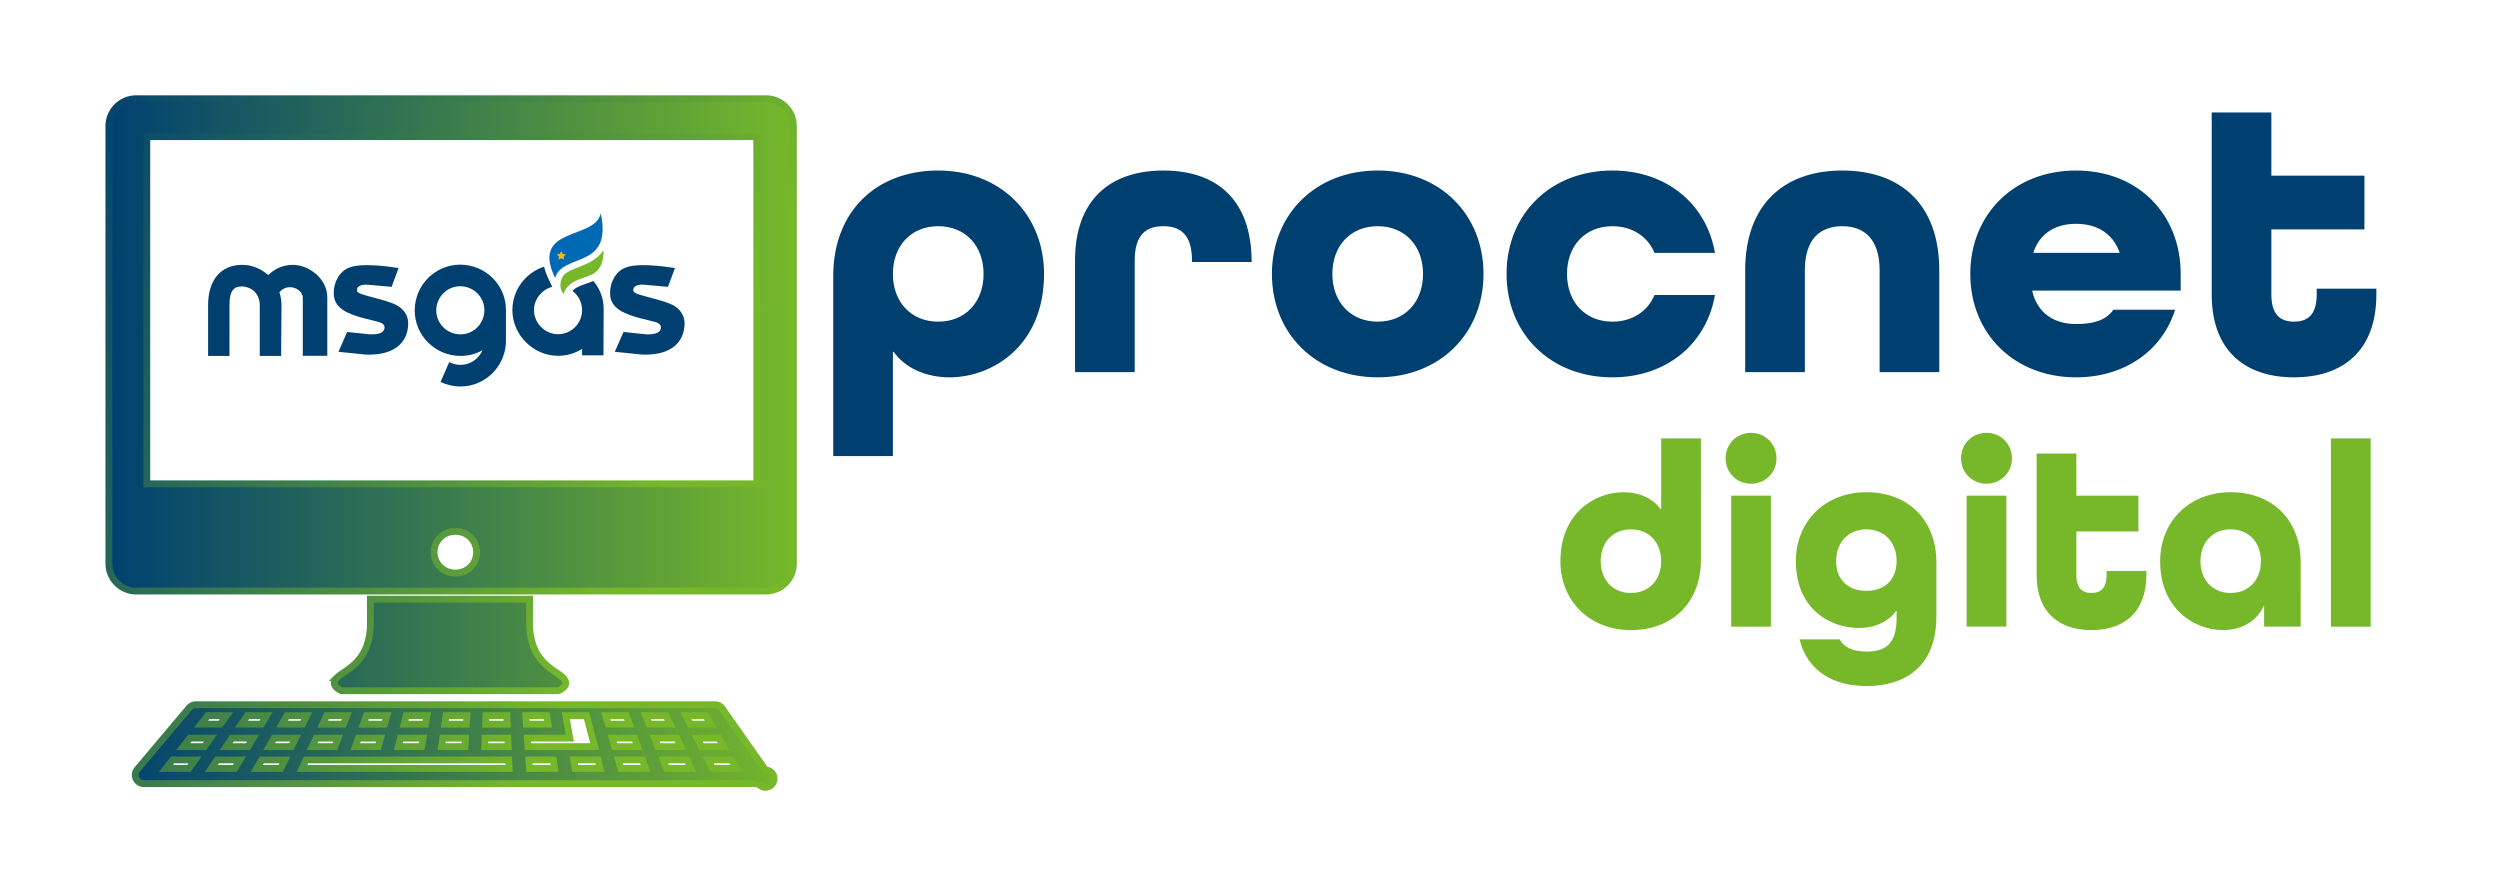 <?xml version="1.0" encoding="UTF-8" standalone="no"?>
<svg
        data-v-fde0c5aa=""
        viewBox="0 0 251.439 88.091"
        class="iconLeftSlogan"
        version="1.1"
        id="svg1874"
        sodipodi:docname="login.svg"
        width="251.439"
        height="88.091"
        inkscape:version="1.3 (0e150ed, 2023-07-21)"
        xmlns:inkscape="http://www.inkscape.org/namespaces/inkscape"
        xmlns:sodipodi="http://sodipodi.sourceforge.net/DTD/sodipodi-0.dtd"
        xmlns:xlink="http://www.w3.org/1999/xlink"
        xmlns="http://www.w3.org/2000/svg"
        xmlns:rdf="http://www.w3.org/1999/02/22-rdf-syntax-ns#"
        xmlns:cc="http://creativecommons.org/ns#"
        xmlns:dc="http://purl.org/dc/elements/1.1/">
  <sodipodi:namedview
     pagecolor="#ffffff"
     bordercolor="#666666"
     borderopacity="1"
     objecttolerance="10"
     gridtolerance="10"
     guidetolerance="10"
     inkscape:pageopacity="0"
     inkscape:pageshadow="2"
     inkscape:window-width="1256"
     inkscape:window-height="1044"
     id="namedview1876"
     showgrid="false"
     inkscape:zoom="3.36"
     inkscape:cx="76.785714"
     inkscape:cy="143.60119"
     inkscape:window-x="551"
     inkscape:window-y="44"
     inkscape:window-maximized="0"
     inkscape:current-layer="svg1874"
     inkscape:document-rotation="0"
     inkscape:showpageshadow="2"
     inkscape:pagecheckerboard="0"
     inkscape:deskcolor="#d1d1d1"
     showguides="false" />
  <!---->
  <defs
     data-v-fde0c5aa=""
     id="defs1850">
    <linearGradient
       data-v-fde0c5aa=""
       gradientTransform="rotate(25)"
       id="linearGradient2"
       x1="0"
       y1="0"
       x2="1"
       y2="0">
      <stop
         data-v-fde0c5aa=""
         offset="0"
         stop-color="#000080"
         stop-opacity="1"
         id="stop1"
         style="stop-color:#004070;stop-opacity:1;" />
      <stop
         data-v-fde0c5aa=""
         offset="1"
         stop-color="#006400"
         stop-opacity="1"
         id="stop2"
         style="stop-color:#76b82a;stop-opacity:1;" />
    </linearGradient>
    <!---->
    <linearGradient
       inkscape:collect="always"
       xlink:href="#linearGradient2"
       id="linearGradient1880"
       gradientTransform="matrix(0.686,0,0,0.69,14.951,7.929)"
       x1="0"
       y1="0"
       x2="100.296"
       y2="0"
       gradientUnits="userSpaceOnUse" />
    <linearGradient
       inkscape:collect="always"
       xlink:href="#linearGradient2"
       id="linearGradient4"
       x1="14.951"
       y1="42.556"
       x2="83.796"
       y2="42.556"
       gradientUnits="userSpaceOnUse" />
  </defs>
  <defs
     data-v-fde0c5aa=""
     id="defs1854">
    <!---->
  </defs>
  <defs
     data-v-fde0c5aa=""
     id="defs1864" />
  <defs
     data-v-fde0c5aa=""
     id="defs1869">
    <!---->
  </defs>
  <rect
     data-v-fde0c5aa=""
     fill="#e0eaef"
     x="0"
     y="0"
     width="251.439"
     height="88.091"
     class="logo-background-square"
     id="rect1852"
     style="fill:none;stroke-width:0.496" />
  <g
     id="g4"
     transform="matrix(0.258,0,0,0.258,20.929,21.136)">
    <path
       class="st0"
       d="m 144.42,22.2 c -3.71,1.46 -6.03,2.48 -6.72,4.92 l -0.11,0.39 c -0.51,1.79 -0.2,3.72 0.91,5.22 l 0.02,0.03 c 2.28,-7.05 10.45,-5.48 13.67,-9.73 1.19,-1.57 1.94,-3.56 2.01,-7.48 -2.41,3.75 -6.43,5.34 -9.78,6.65 z"
       id="path1"
       style="fill:#76b82a" />
    <path
       class="st1"
       d="m 153.04,1.18 c -1.7,10.47 -27.63,5 -17.76,25.25 2.85,-9.94 22.6,-3.16 17.76,-25.25 z"
       id="path2"
       style="fill:#0069b4" />
    <path
       class="st2"
       d="m 138.62,18.17 0.15,0.91 c 0.02,0.11 -0.1,0.2 -0.2,0.14 l -0.82,-0.43 c -0.04,-0.02 -0.09,-0.02 -0.13,0 l -0.81,0.43 c -0.1,0.05 -0.22,-0.03 -0.2,-0.14 l 0.16,-0.91 c 0.01,-0.04 -0.01,-0.09 -0.04,-0.12 l -0.66,-0.64 c -0.08,-0.08 -0.04,-0.22 0.08,-0.23 l 0.91,-0.13 c 0.04,-0.01 0.08,-0.03 0.1,-0.07 l 0.41,-0.83 c 0.05,-0.1 0.19,-0.1 0.24,0 l 0.41,0.83 c 0.02,0.04 0.06,0.07 0.1,0.07 l 0.91,0.13 c 0.11,0.02 0.16,0.15 0.08,0.23 l -0.66,0.64 c -0.02,0.03 -0.04,0.07 -0.03,0.12 z"
       id="path3"
       style="fill:#fbba00" />
    <path
       class="st3"
       d="M 46.47,34.04 V 56.77 H 36.92 V 34.29 c 0,-2.62 -2.6,-4.25 -5.01,-4.25 -1.56,0 -2.94,0.65 -4.11,1.93 0.54,1.73 0.81,3.38 0.81,5.05 L 28.48,56.83 H 20.14 V 37.02 c 0,-2.89 -1.39,-5.31 -3.71,-6.47 -1.2,-0.54 -2.25,-0.82 -3.08,-0.82 -3.09,0 -5.01,1.22 -5.01,7.29 V 56.83 H 0 V 37.02 c 0,-9.83 4.99,-15.7 13.36,-15.7 3.58,0 7.23,1.45 10.1,3.99 2.55,-2.58 5.96,-3.99 9.66,-3.99 2.96,0 6.27,1.3 8.84,3.49 2.9,2.48 4.51,5.76 4.51,9.23 z m 26.91,2.92 c -1.68,-0.84 -4.47,-1.75 -8.29,-2.71 -3.77,-1 -5.22,-1.48 -5.45,-1.6 l -0.03,-0.01 -0.03,-0.01 c -0.71,-0.27 -1.56,-0.72 -1.56,-1.31 0,-0.18 0,-0.4 0.04,-0.54 0.11,-0.43 0.45,-1.74 3.67,-1.75 l 9.82,0.86 2.71,-7.31 -0.76,-0.12 c -4.37,-0.68 -8.3,-1.02 -11.68,-1.02 -2.86,0 -5,0.28 -6.54,0.86 -1.94,0.67 -3.46,1.94 -4.64,3.88 -1.11,1.83 -1.67,3.9 -1.67,6.15 0,1.9 0.52,3.48 1.54,4.71 1.04,1.24 2.39,2.24 4.03,2.96 2.74,1.2 4.57,1.78 8.53,2.7 3.01,0.72 4.13,1.09 4.32,1.19 l 0.04,0.02 c 1.21,0.6 1.36,1.27 1.36,1.78 0,0.16 0,0.34 0,0.35 l -0.04,0.08 -0.02,0.08 c -0.14,0.72 -0.62,1.27 -1.42,1.64 -0.79,0.37 -2.1,0.58 -3.6,0.58 h -0.6 l -8.91,-0.93 -3.38,7.73 10.83,1.1 h 1.05 c 3.98,0 7.26,-0.73 9.74,-2.17 2.74,-1.54 4.51,-3.91 5.25,-7.09 0.17,-0.96 0.33,-1.96 0.33,-2.77 0.01,-3.14 -1.55,-5.61 -4.64,-7.33 z m 76.77,-9.37 c -0.97,0.44 -1.97,0.79 -2.91,1.12 -2.34,0.82 -4.07,1.49 -5.2,2.78 2.28,1.71 3.76,4.43 3.76,7.49 0,5.17 -4.21,9.38 -9.38,9.38 -5.08,0 -9.38,-4.29 -9.38,-9.38 0,-4.32 3.1,-8.06 7.14,-9.1 l -1.15,-2.35 c -0.96,-1.97 -1.64,-3.8 -2.05,-5.49 -7.16,2.3 -12.36,9.02 -12.36,16.94 0,9.64 8.15,17.79 17.79,17.79 3.36,0 6.51,-0.9 9.38,-2.69 v 2.5 h 8.34 l 0.07,-18.1 c 0,-3.11 -0.82,-6.04 -2.44,-8.69 -0.48,-0.79 -1.02,-1.52 -1.61,-2.2 z m -34.04,11.26 v 0 12.03 c 0,1.52 -0.19,3 -0.55,4.42 -1.96,7.71 -8.91,13.43 -17.17,13.43 -2.79,0 -5.42,-0.63 -7.77,-1.76 L 94,59.24 c 1.31,0.69 2.81,1.08 4.4,1.08 3.82,0 7.12,-2.35 8.55,-5.7 -2.65,1.48 -5.45,2.2 -8.55,2.2 -9.84,0 -17.85,-7.95 -17.85,-17.72 0,-9.84 7.95,-17.85 17.72,-17.85 9.84,0 17.84,7.9 17.84,17.6 z m -8.4,0.13 c 0,-5.14 -4.24,-9.32 -9.44,-9.32 -5.14,0 -9.32,4.24 -9.32,9.44 0,5.14 4.24,9.32 9.44,9.32 5.14,0 9.32,-4.23 9.32,-9.44 z m 73.4,-2.02 c -1.68,-0.84 -4.47,-1.75 -8.29,-2.71 -3.77,-1 -5.22,-1.48 -5.45,-1.6 l -0.03,-0.01 -0.03,-0.01 c -0.71,-0.27 -1.56,-0.72 -1.56,-1.31 0,-0.18 0,-0.4 0.04,-0.54 0.11,-0.43 0.45,-1.74 3.67,-1.75 l 9.82,0.86 2.71,-7.31 -0.76,-0.12 c -4.37,-0.68 -8.3,-1.02 -11.68,-1.02 -2.86,0 -5,0.28 -6.54,0.86 -1.94,0.67 -3.46,1.94 -4.64,3.88 -1.11,1.83 -1.67,3.9 -1.67,6.15 0,1.9 0.52,3.48 1.54,4.71 1.04,1.24 2.39,2.24 4.03,2.96 2.74,1.2 4.57,1.78 8.53,2.7 3.01,0.72 4.13,1.09 4.32,1.19 l 0.04,0.02 c 1.21,0.6 1.36,1.27 1.36,1.78 0,0.16 0,0.34 0,0.35 l -0.04,0.08 -0.02,0.08 c -0.14,0.72 -0.62,1.27 -1.42,1.64 -0.79,0.37 -2.1,0.58 -3.6,0.58 h -0.6 l -8.91,-0.93 -3.38,7.73 10.83,1.1 h 1.05 c 3.98,0 7.26,-0.73 9.74,-2.17 2.74,-1.54 4.51,-3.91 5.25,-7.09 0.17,-0.96 0.33,-1.96 0.33,-2.77 0.01,-3.15 -1.55,-5.61 -4.64,-7.33 z"
       id="path4"
       style="fill:#004070;fill-opacity:1" />
  </g>
  <g
     id="g2"
     transform="translate(-4,2)"
     style="stroke:url(#linearGradient4)">
    <path
       d="M 76.636,69.251 A 0.867,0.867 0 0 0 75.925,68.88 H 23.692 c -0.257,0 -0.5,0.113 -0.665,0.309 l -5.219,6.195 a 0.871,0.871 0 0 0 0.665,1.431 h 61.8 a 0.869,0.869 0 1 0 0.713,-1.37 z m -1.652,0.726 0.496,0.855 h -2.056 l -0.428,-0.855 z m -22.117,0 h 2.107 l 0.036,0.855 h -2.174 z m -0.083,2.263 h 2.286 l 0.038,0.854 h -2.355 z m -3.926,-2.263 h 2.101 l -0.055,0.855 h -2.17 z m -0.326,2.263 h 2.282 l -0.056,0.854 H 48.409 Z m -3.68,-2.263 h 2.087 l -0.147,0.855 H 44.638 Z m -0.569,2.263 h 2.267 l -0.147,0.854 h -2.335 z m -3.433,-2.263 h 2.063 l -0.239,0.855 h -2.131 z m -0.812,2.263 h 2.243 l -0.238,0.854 h -2.311 z m -3.185,-2.263 h 2.031 l -0.33,0.855 H 36.455 Z m -1.055,2.263 h 2.21 l -0.33,0.854 H 35.399 Z M 32.859,69.976 H 34.849 l -0.422,0.855 H 32.369 Z m -3.99,0 h 1.943 l -0.514,0.855 h -2.011 z m -3.988,0 H 26.77 l -0.605,0.855 h -1.958 z m -1.871,5.308 h -2.313 l 0.673,-0.854 h 2.244 z m 1.552,-2.191 h -2.138 l 0.673,-0.854 h 2.07 z m 3.058,2.191 h -2.366 l 0.582,-0.854 h 2.297 z m 1.318,-2.191 h -2.191 l 0.582,-0.854 h 2.123 z m 3.29,2.191 h -2.412 l 0.489,-0.854 h 2.345 z m 1.082,-2.191 h -2.238 l 0.489,-0.854 h 2.17 z m 1.068,2.191 0.398,-0.854 h 20.39 l 0.036,0.854 z m 22.506,-5.308 h 2.102 l 0.128,0.855 h -2.169 z m 0.16,2.263 h 4.264 l -0.401,-2.263 h 2.085 l 0.819,3.117 h -6.707 z m 0.213,3.045 -0.061,-0.854 h 2.456 l 0.128,0.854 z m 4.592,0 -0.152,-0.854 h 2.441 l 0.219,0.854 z m 3.082,-5.308 h 2.063 l 0.312,0.855 H 65.176 Z m 0.645,2.263 h 2.242 l 0.31,0.854 h -2.309 z m 0.869,3.045 -0.244,-0.854 h 2.416 l 0.31,0.854 z m 2.517,-5.308 h 2.027 l 0.403,0.855 h -2.096 z m 0.887,2.263 h 2.208 l 0.403,0.854 h -2.277 z m 1.195,3.045 -0.335,-0.854 h 2.383 l 0.402,0.854 z m 3.082,-3.045 h 2.167 l 0.496,0.854 H 74.554 Z m 1.522,3.045 -0.426,-0.854 h 2.341 l 0.495,0.854 z M 37.899,66.155 c -0.837,0.837 0.478,1.316 0.478,1.316 h 21.764 c 0,0 1.315,-0.478 0.478,-1.316 -0.838,-0.837 -3.11,-1.435 -3.348,-5.023 -0.019,-0.282 -0.008,-1.407 -0.004,-2.87 H 41.25 c 0.003,1.464 0.015,2.589 -0.003,2.87 -0.239,3.588 -2.511,4.186 -3.348,5.023 z M 81.042,7.929 H 17.705 c -1.515,0 -2.754,1.239 -2.754,2.754 v 44.007 c 0,1.515 1.239,2.754 2.754,2.754 h 63.338 c 1.515,0 2.754,-1.239 2.754,-2.754 V 10.683 c 0,-1.515 -1.239,-2.754 -2.754,-2.754 z M 49.798,55.631 a 2.093,2.093 0 1 1 0,-4.185 2.093,2.093 0 1 1 0,4.185 z M 80.114,46.663 H 18.764 V 11.742 h 61.349 z"
       id="path1866"
       style="fill:url(#linearGradient1880);stroke:url(#linearGradient4);stroke-width:0.688" />
  </g>
  <g
     id="g3">
    <path
       d="m 83.804,45.87 h 6 v -10.48 h 0.08 c 1.12,1.56 3.12,2.56 5.64,2.56 4.2,0 9.48,-3.08 9.48,-10.4 0,-6 -4.4,-10.4 -10.64,-10.4 -6.24,0 -10.56,4.12 -10.56,10.6 z m 10.56,-23.12 c 2.72,0 4.56,1.96 4.56,4.8 0,2.84 -1.84,4.8 -4.56,4.8 -2.72,0 -4.56,-1.96 -4.56,-4.8 0,-2.84 1.84,-4.8 4.56,-4.8 z m 31.52,3.6 c 0,-6.32 -3.56,-9.2 -8.88,-9.2 -5.28,0 -8.88,2.88 -8.88,9.04 v 11.24 h 6 v -11.24 c 0,-2.64 1.2,-3.44 2.88,-3.44 1.68,0 2.88,0.8 2.88,3.44 v 0.16 z m 23.32,1.2 c 0,-6 -4.4,-10.4 -10.64,-10.4 -6.24,0 -10.64,4.4 -10.64,10.4 0,6 4.4,10.4 10.64,10.4 6.24,0 10.64,-4.4 10.64,-10.4 z m -10.64,4.8 c -2.72,0 -4.56,-1.96 -4.56,-4.8 0,-2.84 1.84,-4.8 4.56,-4.8 2.72,0 4.56,1.96 4.56,4.8 0,2.84 -1.84,4.8 -4.56,4.8 z m 33.92,-6.92 c -0.84,-4.88 -4.84,-8.28 -10.32,-8.28 -6.24,0 -10.64,4.4 -10.64,10.4 0,6 4.4,10.4 10.64,10.4 5.48,0 9.48,-3.4 10.32,-8.28 h -6.08 c -0.68,1.64 -2.24,2.68 -4.24,2.68 -2.72,0 -4.56,-1.96 -4.56,-4.8 0,-2.84 1.84,-4.8 4.56,-4.8 2,0 3.56,1.04 4.24,2.68 z m 22.56,12 v -10.24 c 0,-6.68 -3.92,-10.04 -9.76,-10.04 -5.84,0 -9.76,3.4 -9.76,10.04 v 10.24 h 6 v -10.24 c 0,-3.12 1.52,-4.44 3.76,-4.44 2.24,0 3.76,1.32 3.76,4.44 v 10.24 z m 24.28,-8.2 v -1.68 c 0,-6 -4.28,-10.4 -10.52,-10.4 -6.24,0 -10.64,4.4 -10.64,10.4 0,6 4.4,10.4 10.64,10.4 4.92,0 8.68,-2.72 9.96,-6.8 h -6.2 c -0.76,1.08 -2.04,1.44 -3.76,1.44 -2.24,0 -3.88,-1.12 -4.4,-3.28 v -0.08 z m -10.52,-6.72 c 2.08,0 3.68,0.96 4.36,2.84 v 0.08 h -8.64 v -0.08 c 0.64,-1.88 2.2,-2.84 4.28,-2.84 z m 30.2,6.52 h -6 v 0.6 c 0,2.08 -0.96,2.72 -2.28,2.72 -1.32,0 -2.28,-0.64 -2.28,-2.72 v -6.56 h 9.36 v -5.4 h -9.36 v -6.36 h -6 v 18.32 c 0,5.64 3.36,8.32 8.28,8.32 4.92,0 8.28,-2.68 8.28,-8.32 z"
       id="text1"
       style="font-size:40px;font-family:'All Round Gothic';-inkscape-font-specification:'All Round Gothic';fill:#004070;stroke:#005000;stroke-width:0"
       aria-label="procnet" />
    <path
       d="m 171.072,44.092 h -4 v 7.12 h -0.053 c -0.747,-1.04 -2.08,-1.707 -3.76,-1.707 -2.8,0 -6.32,2.053 -6.32,6.933 0,4 2.933,6.933 7.093,6.933 4.16,0 7.04,-2.747 7.04,-7.067 z m -7.04,15.547 c -1.813,0 -3.04,-1.307 -3.04,-3.2 0,-1.893 1.227,-3.2 3.04,-3.2 1.813,0 3.04,1.307 3.04,3.2 0,1.893 -1.227,3.2 -3.04,3.2 z m 12.08,-10.987 c 1.44,0 2.56,-1.12 2.56,-2.56 0,-1.44 -1.12,-2.56 -2.56,-2.56 -1.44,0 -2.56,1.12 -2.56,2.56 0,1.44 1.12,2.56 2.56,2.56 z m 2,14.373 v -13.173 h -4 v 13.173 z m 12.64,-0.88 c 0,2.56 -1.067,3.387 -3.013,3.387 -1.333,0 -2.293,-0.4 -2.693,-1.227 h -4.053 c 0.8,3.227 3.413,4.693 6.773,4.693 3.813,0 6.987,-1.947 6.987,-6.987 v -5.44 c 0,-4.32 -2.88,-7.067 -7.04,-7.067 -4.16,0 -7.093,2.933 -7.093,6.933 0,4.88 3.52,6.72 6.32,6.72 1.653,0 2.987,-0.64 3.76,-1.707 h 0.053 z m 0,-5.707 c 0,1.893 -1.227,2.987 -3.04,2.987 -1.813,0 -3.04,-1.093 -3.04,-2.987 0,-1.893 1.227,-3.2 3.04,-3.2 1.813,0 3.04,1.307 3.04,3.2 z m 9.04,-7.787 c 1.44,0 2.56,-1.12 2.56,-2.56 0,-1.44 -1.12,-2.56 -2.56,-2.56 -1.44,0 -2.56,1.12 -2.56,2.56 0,1.44 1.12,2.56 2.56,2.56 z m 2,14.373 v -13.173 h -4 v 13.173 z m 14.08,-5.6 h -4 v 0.4 c 0,1.387 -0.64,1.813 -1.52,1.813 -0.88,0 -1.52,-0.427 -1.52,-1.813 v -4.373 h 6.24 v -3.6 h -6.24 v -4.24 h -4 v 12.213 c 0,3.76 2.24,5.547 5.52,5.547 3.28,0 5.52,-1.787 5.52,-5.547 z m 15.52,-0.853 c 0,-4.32 -2.88,-7.067 -7.04,-7.067 -4.16,0 -7.093,2.933 -7.093,6.933 0,4.88 3.52,6.933 6.32,6.933 1.947,0 3.44,-0.96 4.08,-2.4 h 0.053 v 2.053 h 3.68 z m -7.04,3.067 c -1.813,0 -3.04,-1.307 -3.04,-3.2 0,-1.893 1.227,-3.2 3.04,-3.2 1.813,0 3.04,1.307 3.04,3.2 0,1.893 -1.227,3.2 -3.04,3.2 z m 14.08,3.387 V 44.092 h -4 v 18.933 z"
       id="text2"
       style="font-size:26.667px;font-family:'All Round Gothic';-inkscape-font-specification:'All Round Gothic';fill:#76b82a;stroke:#005000;stroke-width:0"
       aria-label="digital" />
  </g>
</svg>
